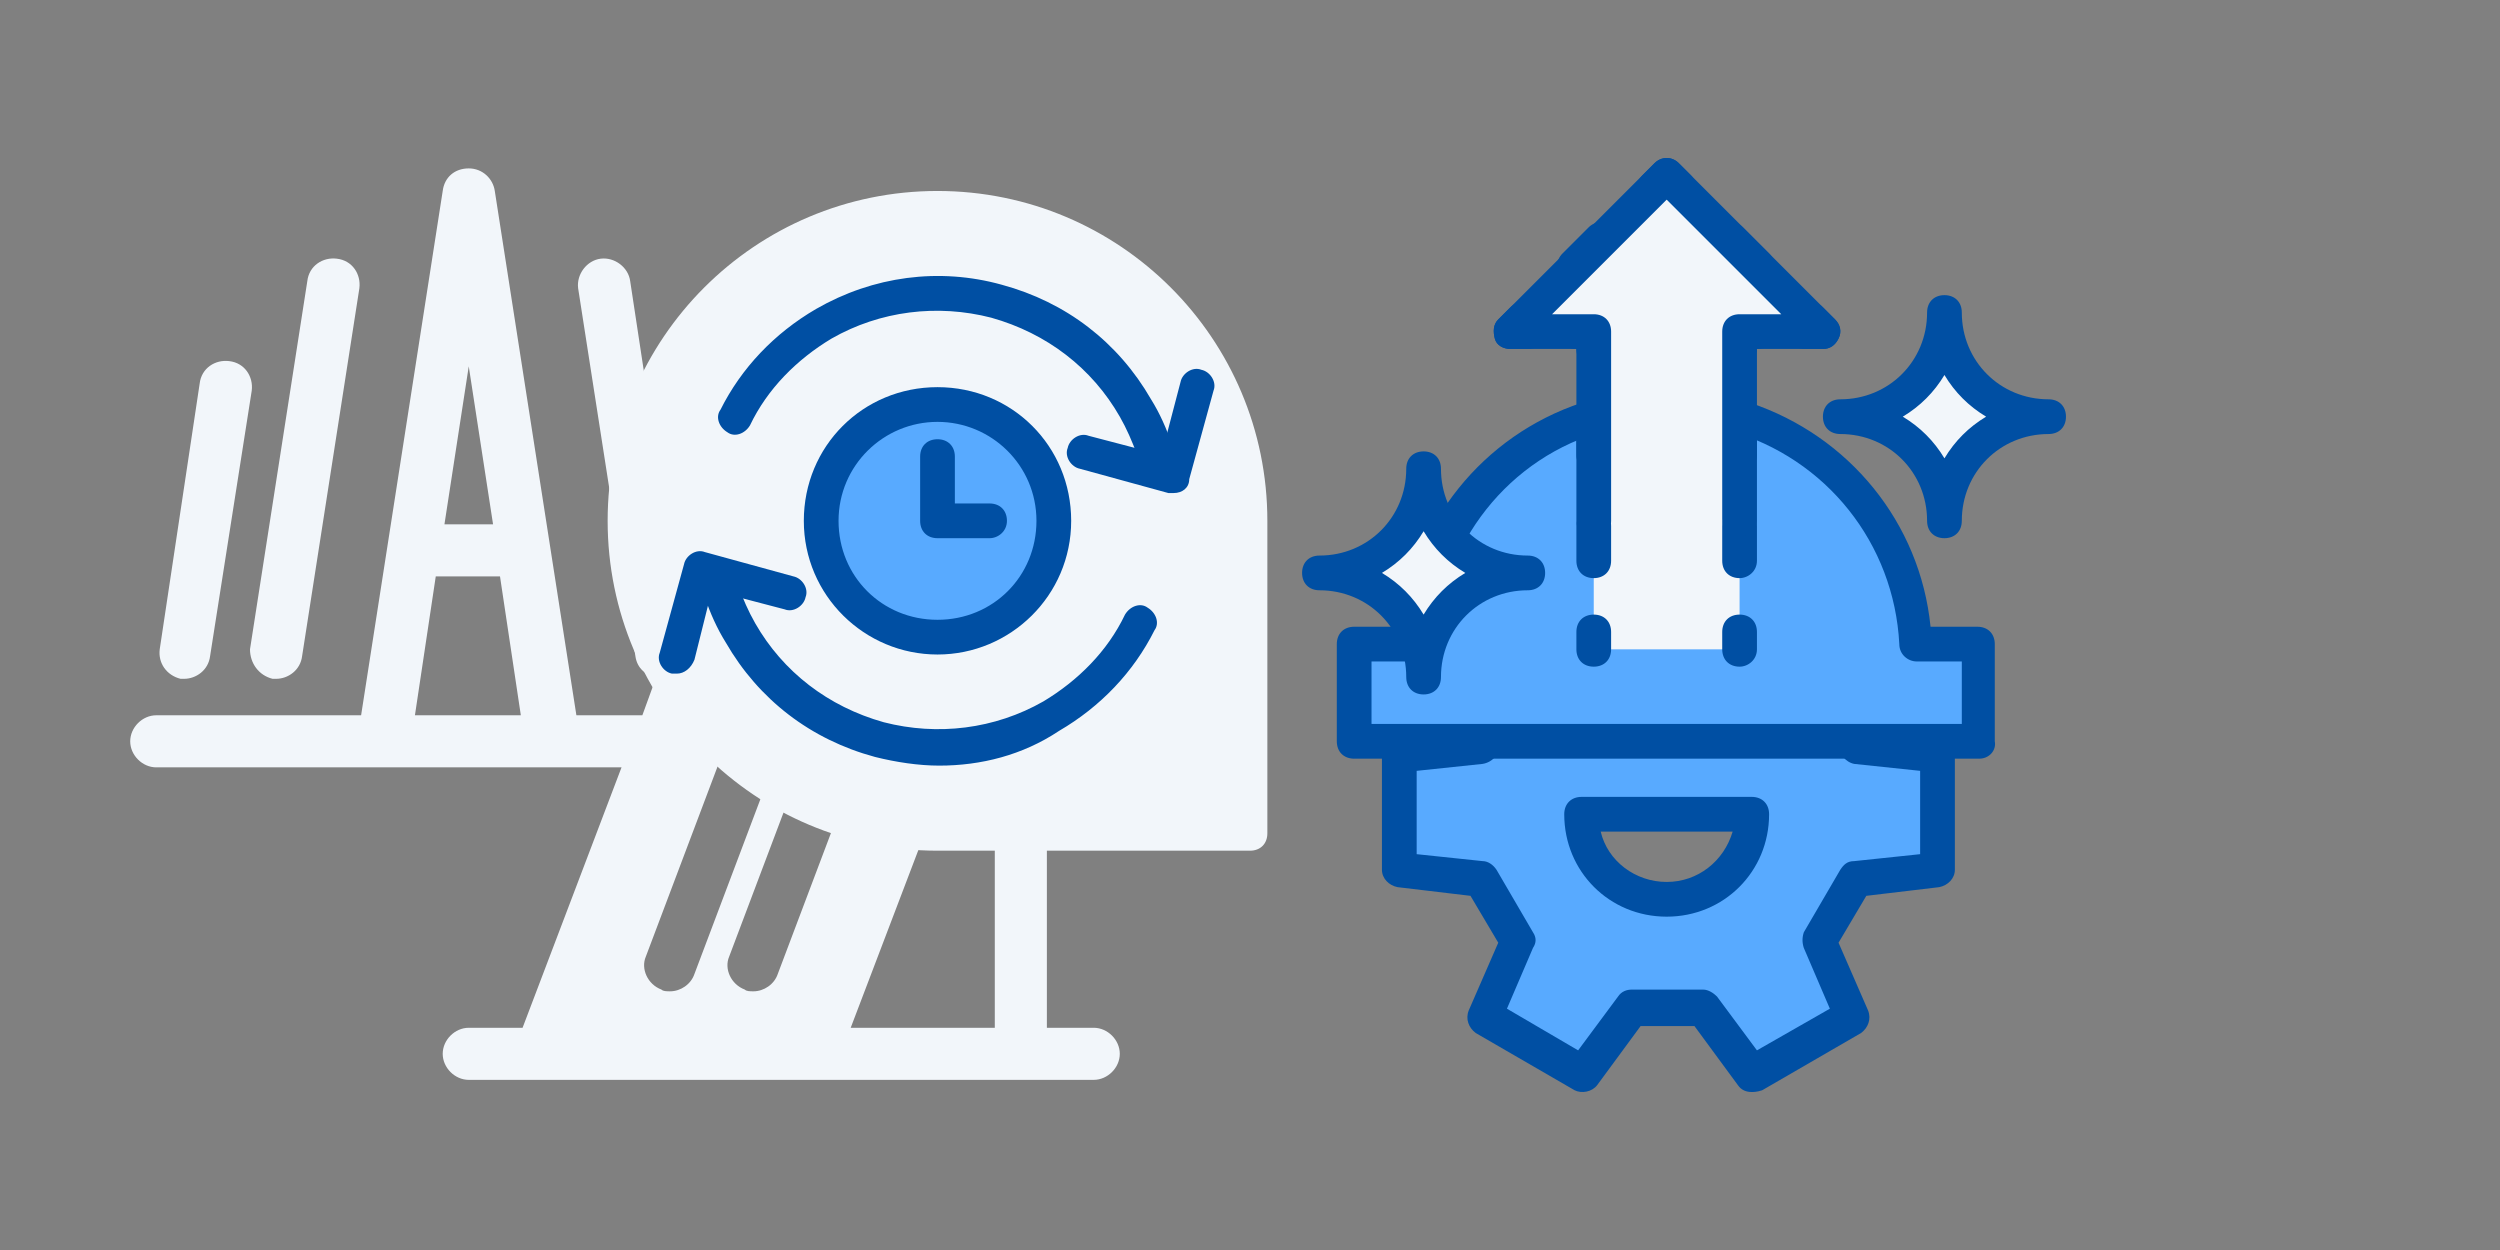 <?xml version="1.0" encoding="utf-8"?>
<!-- Generator: Adobe Illustrator 27.7.0, SVG Export Plug-In . SVG Version: 6.00 Build 0)  -->
<svg version="1.1" id="Layer_1" xmlns="http://www.w3.org/2000/svg" xmlns:xlink="http://www.w3.org/1999/xlink" x="0px" y="0px"
	 viewBox="0 0 144 72" style="enable-background:new 0 0 144 72;" xml:space="preserve">
<rect x="0" y="0" width="144" height="72" fill="#808080" stroke="none"/>
<style type="text/css">
	.st0{fill:none;}
	.st1{fill:#F2F6FA;}
	.st2{fill:#004FA3;}
	.st3{fill:#58AAFF;}
</style>
<g>
	<g>
		<rect class="st0" width="144" height="72"/>
	</g>
	<g>
		<g>
			<rect x="0" y="0" class="st0" width="54" height="54"/>
		</g>
		<g>
			<rect x="18" y="18" class="st0" width="54" height="54"/>
		</g>
		<g>
			<g>
				<path class="st1" d="M63,59.2h-2.7v-30c0,0,0-0.1,0-0.1c0,0,0-0.1,0-0.1c0-0.1,0-0.2-0.1-0.2c0,0,0,0,0,0c0,0,0,0,0,0
					c0,0,0,0,0,0c0-0.1-0.1-0.2-0.2-0.3c0,0,0,0,0,0c0,0,0,0,0,0c0,0,0,0,0,0c0,0,0,0,0-0.1c0,0-0.1-0.1-0.1-0.1c0,0-0.1,0-0.1-0.1
					c0,0-0.1-0.1-0.2-0.1c0,0,0,0-0.1,0c0,0-0.1,0-0.1,0c-0.1,0-0.1-0.1-0.2-0.1c0,0-0.1,0-0.1,0c0,0,0,0-0.1,0c0,0,0,0,0,0
					c0,0,0,0,0,0c-0.1,0-0.2,0-0.2,0H43.3L42.5,22c-0.1-0.8-0.9-1.4-1.7-1.3c-0.8,0.1-1.4,0.9-1.3,1.7l1.3,8.6l-1.6,4.3l-2.9-19.1
					c-0.1-0.8-0.9-1.4-1.7-1.3c-0.8,0.1-1.4,0.9-1.3,1.7l3.3,21.2c0.1,0.7,0.6,1.1,1.2,1.2l-0.8,2.2h-3.8L28.5,11
					c-0.1-0.7-0.7-1.3-1.5-1.3s-1.4,0.5-1.5,1.3l-4.7,30.2H9c-0.8,0-1.5,0.7-1.5,1.5s0.7,1.5,1.5,1.5h26.8l-5.7,15H27
					c-0.8,0-1.5,0.7-1.5,1.5s0.7,1.5,1.5,1.5h4.2c0,0,0,0,0,0c0,0,0,0,0,0h15.7c0,0,0,0,0,0c0,0,0,0,0,0H63c0.8,0,1.5-0.7,1.5-1.5
					S63.8,59.2,63,59.2z M27,21.1l1.4,9.1h-2.8L27,21.1z M23.9,41.2l1.2-8h3.7l1.2,8H23.9z M51.9,33c0.8,0.3,1.2,1.2,0.9,1.9
					l-8,21.2c-0.2,0.6-0.8,1-1.4,1c-0.2,0-0.4,0-0.5-0.1c-0.8-0.3-1.2-1.2-0.9-1.9l8-21.2C50.2,33.1,51.1,32.7,51.9,33z M37.2,55.1
					l8-21.2c0.3-0.8,1.2-1.2,1.9-0.9c0.8,0.3,1.2,1.2,0.9,1.9l-8,21.2c-0.2,0.6-0.8,1-1.4,1c-0.2,0-0.4,0-0.5-0.1
					C37.3,56.7,36.9,55.8,37.2,55.1z M57.3,37.4v21.8h-8.3L57.3,37.4z"/>
			</g>
			<g>
				<path class="st1" d="M10.4,39.1c0.1,0,0.2,0,0.2,0c0.7,0,1.4-0.5,1.5-1.3l2.4-15.3c0.1-0.8-0.4-1.6-1.3-1.7
					c-0.8-0.1-1.6,0.4-1.7,1.3L9.2,37.4C9.1,38.2,9.6,38.9,10.4,39.1z"/>
			</g>
			<g>
				<path class="st1" d="M15.7,39.1c0.1,0,0.2,0,0.2,0c0.7,0,1.4-0.5,1.5-1.3l3.3-21.2c0.1-0.8-0.4-1.6-1.3-1.7
					c-0.8-0.1-1.6,0.4-1.7,1.3l-3.3,21.2C14.4,38.2,14.9,38.9,15.7,39.1z"/>
			</g>
		</g>
	</g>
	<g>
		<path class="st1" d="M54,12c-9.9,0-18,8.1-18,18c0,9.9,8.1,18,18,18h6h12V36v-6C72,20.1,63.9,12,54,12z"/>
		<path class="st1" d="M72,49H54c-10.5,0-19-8.5-19-19s8.5-19,19-19s19,8.5,19,19v18C73,48.6,72.6,49,72,49z M54,13
			c-9.4,0-17,7.6-17,17s7.6,17,17,17h17V30C71,20.6,63.4,13,54,13z"/>
	</g>
	<g>
		<g>
			<path class="st1" d="M106,24c3.3,0,6,2.7,6,6c0-3.3,2.7-6,6-6c-3.3,0-6-2.7-6-6C112,21.3,109.3,24,106,24z"/>
			<path class="st2" d="M112,31c-0.6,0-1-0.4-1-1c0-2.8-2.2-5-5-5c-0.6,0-1-0.4-1-1s0.4-1,1-1c2.8,0,5-2.2,5-5c0-0.6,0.4-1,1-1
				s1,0.4,1,1c0,2.8,2.2,5,5,5c0.6,0,1,0.4,1,1s-0.4,1-1,1c-2.8,0-5,2.2-5,5C113,30.6,112.6,31,112,31z M109.6,24
				c1,0.6,1.8,1.4,2.4,2.4c0.6-1,1.4-1.8,2.4-2.4c-1-0.6-1.8-1.4-2.4-2.4C111.4,22.6,110.6,23.4,109.6,24z"/>
		</g>
		<g>
			<g>
				<g>
					<path class="st3" d="M85.3,43.1l-4.7,0.5v6.6l4.7,0.5l2.1,3.6l-1.9,4.3l5.7,3.3l2.8-3.8h4.1l2.8,3.8l5.7-3.3l-1.9-4.3l2.1-3.6
						l4.7-0.5v-6.6l-4.7-0.5 M100.9,46.9c0,2.7-2.2,4.9-4.9,4.9c-2.7,0-4.9-2.2-4.9-4.9H100.9z"/>
				</g>
				<g>
					<path class="st2" d="M100.9,62.9c-0.3,0-0.6-0.1-0.8-0.4l-2.5-3.4h-3.1l-2.5,3.4c-0.3,0.4-0.9,0.5-1.3,0.3l-5.7-3.3
						c-0.4-0.3-0.6-0.8-0.4-1.3l1.7-3.9l-1.6-2.7l-4.2-0.5c-0.5-0.1-0.9-0.5-0.9-1v-6.6c0-0.5,0.4-0.9,0.9-1l4.7-0.5
						c0.5-0.1,1,0.3,1.1,0.9c0.1,0.5-0.3,1-0.9,1.1l-3.8,0.4v4.8l3.8,0.4c0.3,0,0.6,0.2,0.8,0.5l2.1,3.6c0.2,0.3,0.2,0.6,0,0.9
						l-1.5,3.5l4.1,2.4l2.3-3.1c0.2-0.3,0.5-0.4,0.8-0.4h4.1c0.3,0,0.6,0.2,0.8,0.4l2.3,3.1l4.2-2.4l-1.5-3.5
						c-0.1-0.3-0.1-0.6,0-0.9l2.1-3.6c0.2-0.3,0.4-0.5,0.8-0.5l3.8-0.4v-4.8l-3.8-0.4c-0.5-0.1-0.9-0.6-0.9-1.1
						c0.1-0.5,0.6-0.9,1.1-0.9l4.7,0.5c0.5,0.1,0.9,0.5,0.9,1v6.6c0,0.5-0.4,0.9-0.9,1l-4.2,0.5l-1.6,2.7l1.7,3.9
						c0.2,0.5,0,1-0.4,1.3l-5.7,3.3C101.2,62.9,101,62.9,100.9,62.9z M96,52.8c-3.3,0-5.9-2.6-5.9-5.9c0-0.6,0.4-1,1-1h9.8
						c0.6,0,1,0.4,1,1C101.9,50.2,99.3,52.8,96,52.8z M92.2,47.9c0.4,1.7,2,2.9,3.8,2.9c1.8,0,3.3-1.2,3.8-2.9H92.2z"/>
				</g>
			</g>
			<g>
				<g>
					<g>
						<path class="st3" d="M110.4,37.1c-0.3-6.3-4.6-11.5-10.5-13.2v-1.8h-7.7v1.8c-5.9,1.6-10.2,6.9-10.5,13.2H78v5.6h36v-5.6
							H110.4z"/>
					</g>
					<g>
						<path class="st2" d="M114,43.7H78c-0.6,0-1-0.4-1-1v-5.6c0-0.6,0.4-1,1-1h2.7c0.7-6,4.7-11,10.4-12.9v-1.1c0-0.6,0.4-1,1-1
							h7.7c0.6,0,1,0.4,1,1v1.1c5.7,1.9,9.8,6.9,10.4,12.9h2.7c0.6,0,1,0.4,1,1v5.6C115,43.2,114.6,43.7,114,43.7z M79,41.7h34v-3.6
							h-2.6c-0.5,0-1-0.4-1-1c-0.3-5.8-4.2-10.7-9.8-12.3c-0.4-0.1-0.7-0.5-0.7-1v-0.8h-5.7v0.8c0,0.4-0.3,0.8-0.7,1
							c-5.6,1.5-9.5,6.5-9.8,12.3c0,0.5-0.5,1-1,1H79V41.7z"/>
					</g>
				</g>
				<g>
					<g>
						<polyline class="st3" points="92.1,29.8 92.1,22.1 99.9,22.1 99.9,29.8 						"/>
					</g>
					<g>
						<path class="st2" d="M99.9,30.8c-0.6,0-1-0.4-1-1v-6.7h-5.7v6.7c0,0.6-0.4,1-1,1s-1-0.4-1-1v-7.7c0-0.6,0.4-1,1-1h7.7
							c0.6,0,1,0.4,1,1v7.7C100.9,30.4,100.4,30.8,99.9,30.8z"/>
					</g>
				</g>
			</g>
			<g>
				<g>
					<polyline class="st1" points="100.2,37.4 100.2,19.1 105,19.1 96,10.1 87,19.1 91.8,19.1 91.8,37.4 					"/>
				</g>
			</g>
			<g>
				<g>
					<g>
						<path class="st2" d="M100.2,38.4c-0.6,0-1-0.4-1-1v-1c0-0.6,0.4-1,1-1s1,0.4,1,1v1C101.2,38,100.7,38.4,100.2,38.4z"/>
					</g>
				</g>
				<g>
					<g>
						<path class="st2" d="M100.2,33.3c-0.6,0-1-0.4-1-1v-2c0-0.6,0.4-1,1-1s1,0.4,1,1v2C101.2,32.9,100.7,33.3,100.2,33.3z
							 M100.2,27.2c-0.6,0-1-0.4-1-1v-2c0-0.6,0.4-1,1-1s1,0.4,1,1v2C101.2,26.8,100.7,27.2,100.2,27.2z"/>
					</g>
				</g>
				<g>
					<g>
						<path class="st2" d="M100.2,21.1c-0.6,0-1-0.4-1-1v-1c0-0.6,0.4-1,1-1h1c0.6,0,1,0.4,1,1s-0.4,1-1,1
							C101.2,20.6,100.7,21.1,100.2,21.1z"/>
					</g>
				</g>
				<g>
					<g>
						<path class="st2" d="M105,20.1h-1c-0.6,0-1-0.4-1-1c0-0.3,0.1-0.5,0.3-0.7c0-0.3,0.1-0.5,0.3-0.7c0.4-0.4,1-0.4,1.4,0l0.7,0.7
							c0.3,0.3,0.4,0.7,0.2,1.1S105.4,20.1,105,20.1z"/>
					</g>
				</g>
				<g>
					<g>
						<path class="st2" d="M101.3,16.3c-0.3,0-0.5-0.1-0.7-0.3L99,14.5c-0.4-0.4-0.4-1,0-1.4c0.4-0.4,1-0.4,1.4,0l1.5,1.5
							c0.4,0.4,0.4,1,0,1.4C101.8,16.2,101.5,16.3,101.3,16.3z"/>
					</g>
				</g>
				<g>
					<g>
						<path class="st2" d="M96.7,11.8c-0.3,0-0.5-0.1-0.7-0.3c-0.4,0.4-1,0.4-1.4,0s-0.4-1,0-1.4l0.7-0.7c0.4-0.4,1-0.4,1.4,0
							l0.7,0.7c0.4,0.4,0.4,1,0,1.4C97.2,11.7,97,11.8,96.7,11.8z"/>
					</g>
				</g>
				<g>
					<g>
						<path class="st2" d="M90.7,16.3c-0.3,0-0.5-0.1-0.7-0.3c-0.4-0.4-0.4-1,0-1.4l1.5-1.5c0.4-0.4,1-0.4,1.4,0s0.4,1,0,1.4
							L91.4,16C91.3,16.2,91,16.3,90.7,16.3z"/>
					</g>
				</g>
				<g>
					<g>
						<path class="st2" d="M88,20.1h-1c-0.4,0-0.8-0.2-0.9-0.6s-0.1-0.8,0.2-1.1l0.7-0.7c0.4-0.4,1-0.4,1.4,0
							c0.2,0.2,0.3,0.5,0.3,0.7c0.2,0.2,0.3,0.4,0.3,0.7C89,19.6,88.6,20.1,88,20.1z"/>
					</g>
				</g>
				<g>
					<g>
						<path class="st2" d="M91.8,21.1c-0.6,0-1-0.4-1-1c-0.6,0-1-0.4-1-1s0.4-1,1-1h1c0.6,0,1,0.4,1,1v1
							C92.8,20.6,92.4,21.1,91.8,21.1z"/>
					</g>
				</g>
				<g>
					<g>
						<path class="st2" d="M91.8,33.3c-0.6,0-1-0.4-1-1v-2c0-0.6,0.4-1,1-1s1,0.4,1,1v2C92.8,32.9,92.4,33.3,91.8,33.3z M91.8,27.2
							c-0.6,0-1-0.4-1-1v-2c0-0.6,0.4-1,1-1s1,0.4,1,1v2C92.8,26.8,92.4,27.2,91.8,27.2z"/>
					</g>
				</g>
				<g>
					<g>
						<path class="st2" d="M91.8,38.4c-0.6,0-1-0.4-1-1v-1c0-0.6,0.4-1,1-1s1,0.4,1,1v1C92.8,38,92.4,38.4,91.8,38.4z"/>
					</g>
				</g>
			</g>
			<g>
				<g>
					<polyline class="st1" points="100.2,29.9 100.2,19.1 105,19.1 96,10.1 87,19.1 91.8,19.1 91.8,29.9 					"/>
				</g>
				<g>
					<path class="st2" d="M100.2,30.9c-0.6,0-1-0.4-1-1V19.1c0-0.6,0.4-1,1-1h2.4L96,11.5l-6.6,6.6h2.4c0.6,0,1,0.4,1,1v10.9
						c0,0.6-0.4,1-1,1s-1-0.4-1-1v-9.9H87c-0.4,0-0.8-0.2-0.9-0.6s-0.1-0.8,0.2-1.1l9-9c0.4-0.4,1-0.4,1.4,0l9,9
						c0.3,0.3,0.4,0.7,0.2,1.1s-0.5,0.6-0.9,0.6h-3.8v9.9C101.2,30.5,100.7,30.9,100.2,30.9z"/>
				</g>
			</g>
		</g>
		<g>
			<path class="st1" d="M76,33c3.3,0,6,2.7,6,6c0-3.3,2.7-6,6-6c-3.3,0-6-2.7-6-6C82,30.3,79.3,33,76,33z"/>
			<path class="st2" d="M82,40c-0.6,0-1-0.4-1-1c0-2.8-2.2-5-5-5c-0.6,0-1-0.4-1-1s0.4-1,1-1c2.8,0,5-2.2,5-5c0-0.6,0.4-1,1-1
				s1,0.4,1,1c0,2.8,2.2,5,5,5c0.6,0,1,0.4,1,1s-0.4,1-1,1c-2.8,0-5,2.2-5,5C83,39.6,82.6,40,82,40z M79.6,33c1,0.6,1.8,1.4,2.4,2.4
				c0.6-1,1.4-1.8,2.4-2.4c-1-0.6-1.8-1.4-2.4-2.4C81.4,31.6,80.6,32.4,79.6,33z"/>
		</g>
		<g>
			<rect x="72" class="st0" width="48" height="72"/>
		</g>
	</g>
	<g>
		<g>
			<rect x="36" y="12" class="st0" width="36" height="36"/>
		</g>
		<g>
			<g>
				<g>
					<path class="st2" d="M54.1,44.1c-1.2,0-2.5-0.2-3.7-0.5c-3.7-1-6.7-3.3-8.6-6.6c-0.5-0.8-0.9-1.7-1.2-2.6
						c-0.2-0.5,0.1-1.1,0.6-1.3c0.5-0.2,1.1,0.1,1.3,0.6c0.3,0.8,0.6,1.5,1,2.2c1.6,2.8,4.2,4.8,7.4,5.7c3.1,0.8,6.4,0.4,9.2-1.2
						c2-1.2,3.7-2.9,4.7-5c0.3-0.5,0.9-0.7,1.3-0.4c0.5,0.3,0.7,0.9,0.4,1.3c-1.2,2.4-3.1,4.4-5.5,5.8
						C58.9,43.5,56.5,44.1,54.1,44.1z"/>
				</g>
				<g>
					<path class="st2" d="M39,38.8c-0.1,0-0.2,0-0.3,0c-0.5-0.1-0.9-0.7-0.7-1.2l1.4-5.1c0.1-0.5,0.7-0.9,1.2-0.7l5.1,1.4
						c0.5,0.1,0.9,0.7,0.7,1.2c-0.1,0.5-0.7,0.9-1.2,0.7l-4.2-1.1L40,38C39.8,38.5,39.4,38.8,39,38.8z"/>
				</g>
			</g>
			<g>
				<g>
					<path class="st2" d="M66.4,26.9c-0.4,0-0.8-0.3-0.9-0.7c-0.3-0.8-0.6-1.5-1-2.2c-1.6-2.8-4.2-4.8-7.4-5.7
						c-3.1-0.8-6.4-0.4-9.2,1.2c-2,1.2-3.7,2.9-4.7,5c-0.3,0.5-0.9,0.7-1.3,0.4c-0.5-0.3-0.7-0.9-0.4-1.3c1.2-2.4,3.1-4.4,5.5-5.8
						c3.3-1.9,7.1-2.4,10.7-1.4c3.7,1,6.7,3.3,8.6,6.6c0.5,0.8,0.9,1.7,1.2,2.6c0.2,0.5-0.1,1.1-0.6,1.3
						C66.7,26.9,66.6,26.9,66.4,26.9z"/>
				</g>
				<g>
					<path class="st2" d="M67.6,28.4c-0.1,0-0.2,0-0.3,0L62.2,27c-0.5-0.1-0.9-0.7-0.7-1.2c0.1-0.5,0.7-0.9,1.2-0.7l4.2,1.1L68,22
						c0.1-0.5,0.7-0.9,1.2-0.7c0.5,0.1,0.9,0.7,0.7,1.2l-1.4,5.1C68.5,28.1,68.1,28.4,67.6,28.4z"/>
				</g>
			</g>
		</g>
		<g>
			<g>
				<g>
					<rect x="42" y="18" class="st0" width="24" height="24"/>
				</g>
			</g>
			<g>
				<g>
					<circle class="st3" cx="54" cy="30" r="6.7"/>
					<path class="st2" d="M54,37.7c-4.2,0-7.7-3.4-7.7-7.7s3.4-7.7,7.7-7.7s7.7,3.4,7.7,7.7S58.2,37.7,54,37.7z M54,24.3
						c-3.1,0-5.7,2.5-5.7,5.7s2.5,5.7,5.7,5.7s5.7-2.5,5.7-5.7S57.1,24.3,54,24.3z"/>
				</g>
				<g>
					<g>
						<path class="st2" d="M57,31h-3c-0.6,0-1-0.4-1-1v-3.7c0-0.6,0.4-1,1-1s1,0.4,1,1V29h2c0.6,0,1,0.4,1,1S57.5,31,57,31z"/>
					</g>
				</g>
				<g>
					<rect x="42" y="18" class="st0" width="24" height="24"/>
				</g>
			</g>
		</g>
	</g>
</g>
</svg>
